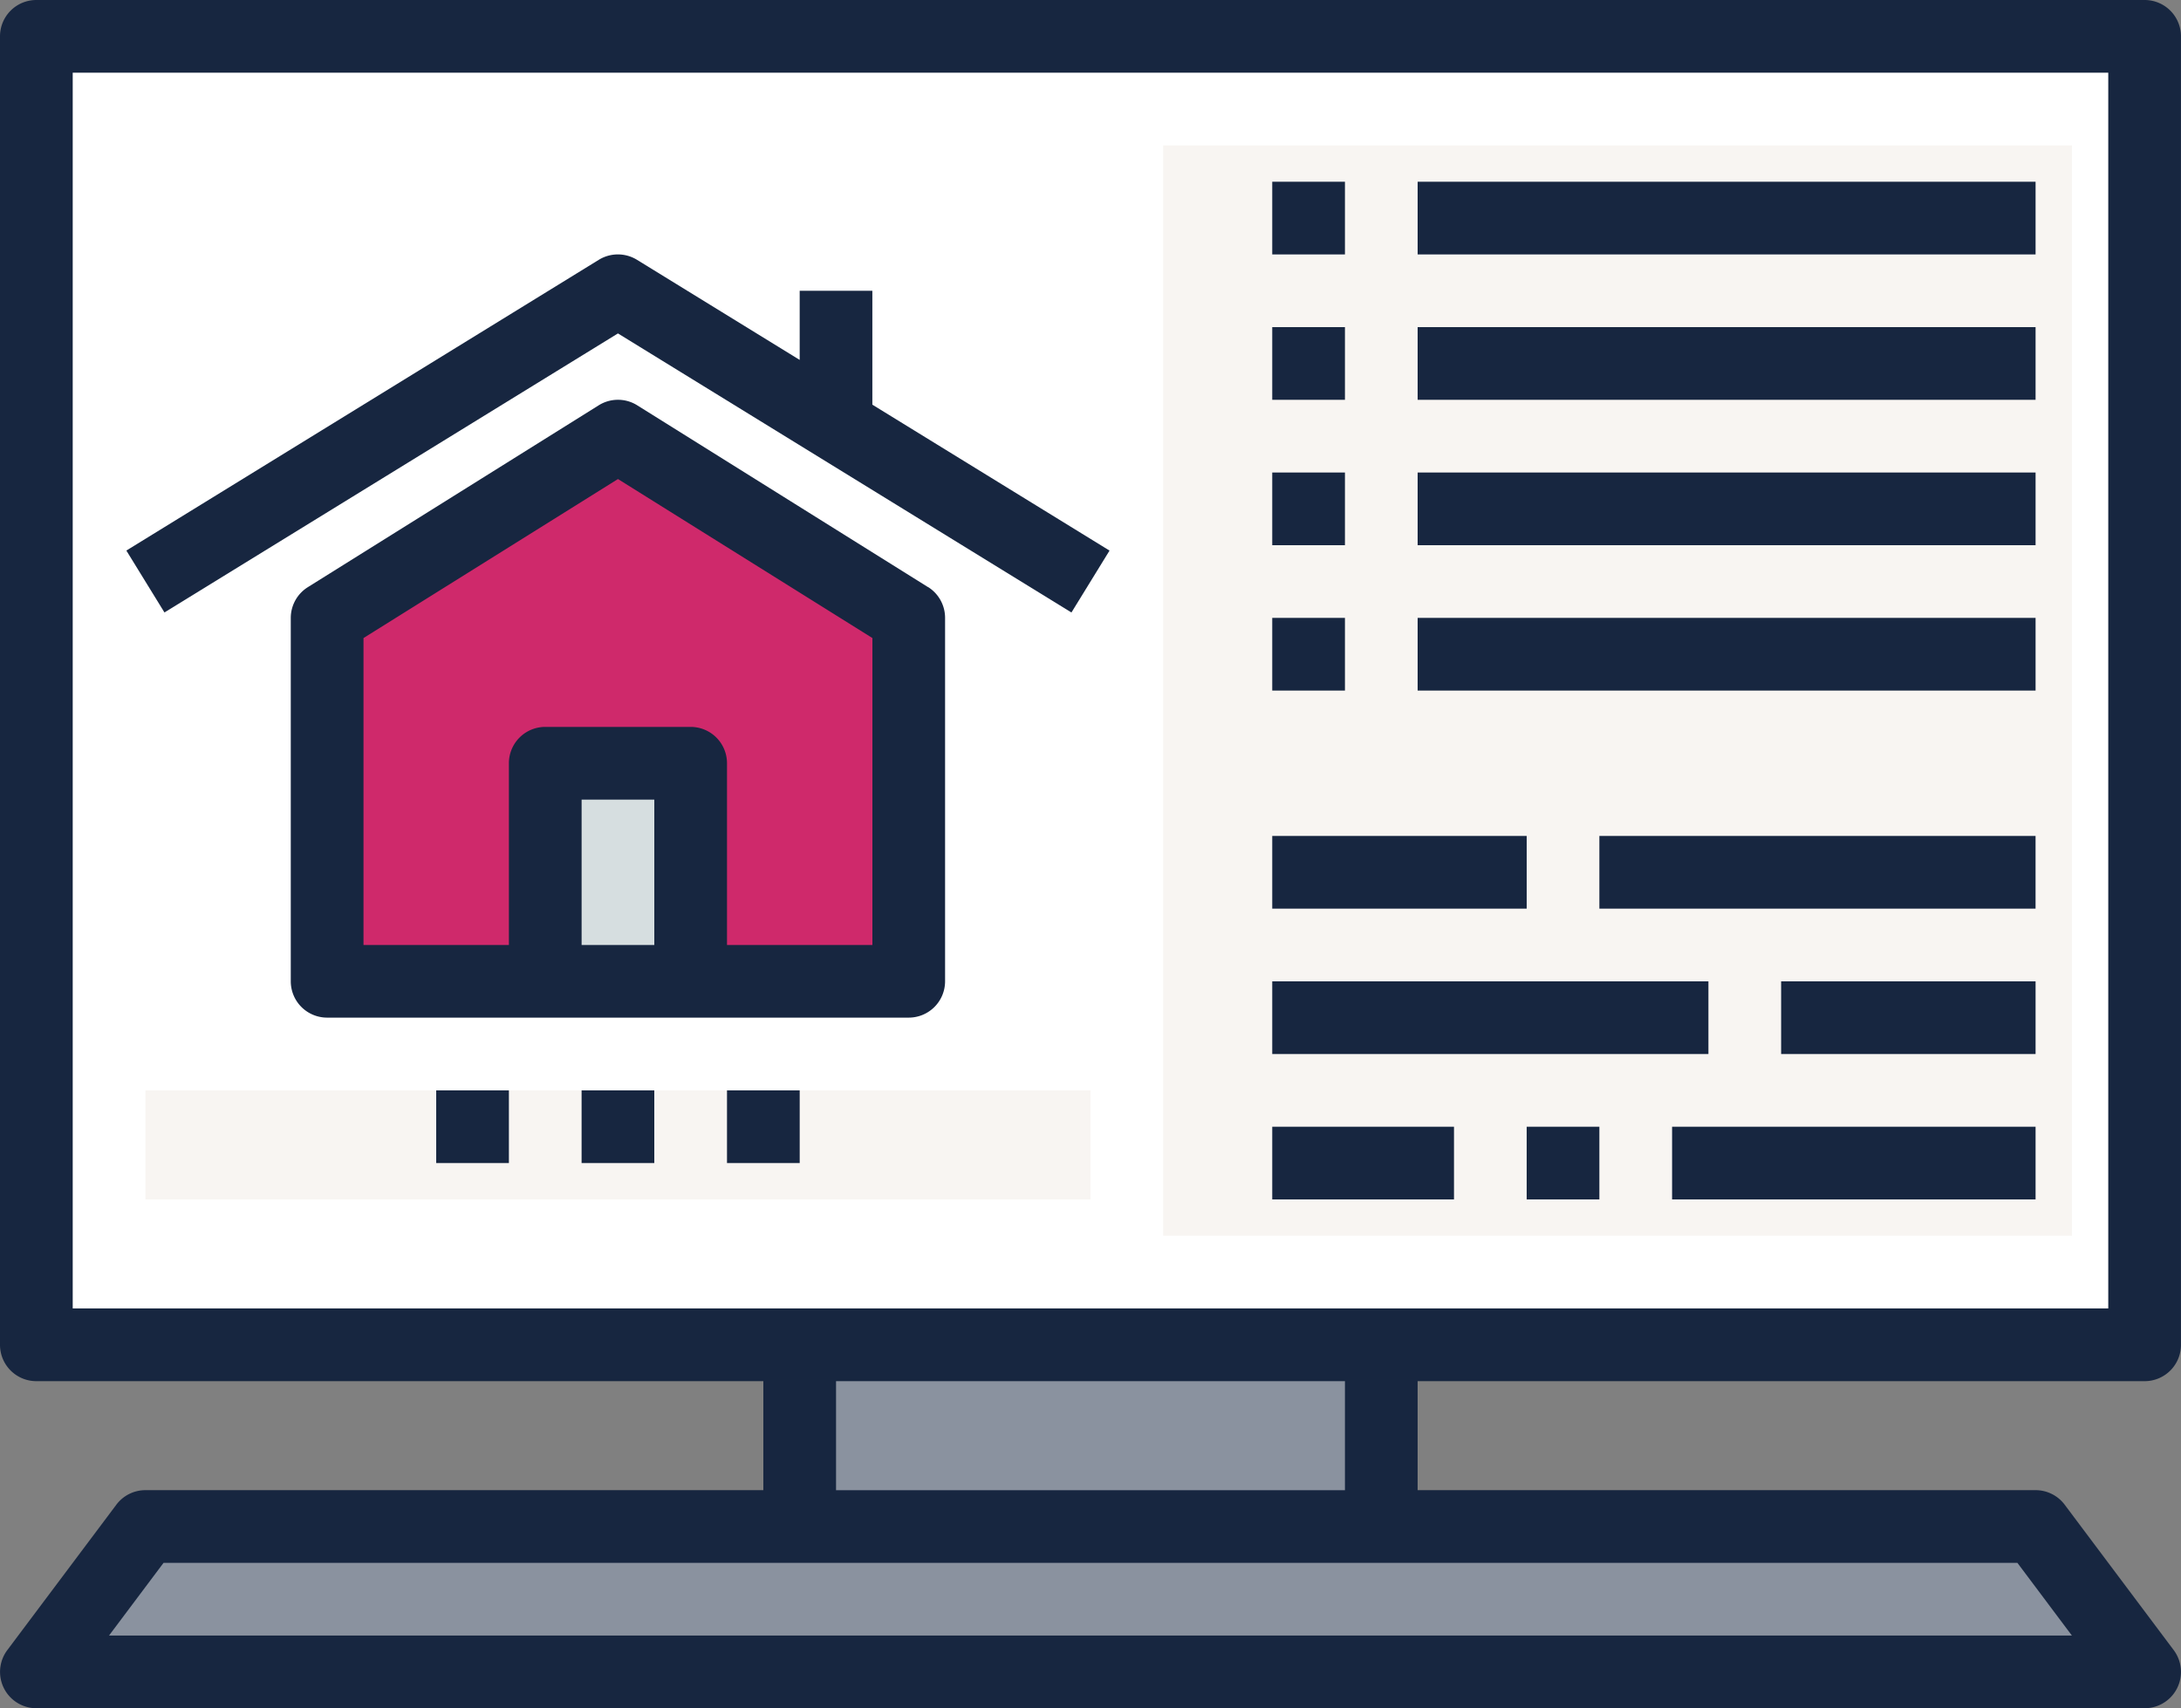 <svg xmlns="http://www.w3.org/2000/svg" width="142.055" height="111.274" viewBox="0 0 142.055 111.274"><rect x="0" y="0" width="142.055" height="111.274" fill="#808080" stroke="none"/><g transform="translate(-154.781 -1723.785)"><rect width="37.881" height="11.838" transform="translate(206.868 1811.383)" fill="#8a929f"/><path d="M8,8V93.231H145.32V8Z" transform="translate(149.147 1718.153)" fill="#fff"/><rect width="9.47" height="14.205" transform="translate(190.295 1773.503)" fill="#d6dee0"/><path d="M72,107.838v23.675H86.209V117.308h9.47v14.205h14.205V107.838L90.944,96Z" transform="translate(104.086 1656.195)" fill="#cf296b"/><path d="M15.106,336,8,345.47H145.32l-7.1-9.47H15.106Z" transform="translate(149.147 1487.222)" fill="#8a929f"/><rect width="59.188" height="71.026" transform="translate(230.544 1733.255)" fill="#f8f5f2"/><rect width="61.556" height="7.103" transform="translate(164.252 1794.811)" fill="#f8f5f2"/><path d="M105.506,100.2,86.566,88.358a2.364,2.364,0,0,0-2.51,0L65.116,100.2A2.37,2.37,0,0,0,64,102.2v23.675a2.367,2.367,0,0,0,2.368,2.368h37.881a2.367,2.367,0,0,0,2.368-2.368V102.2a2.37,2.37,0,0,0-1.113-2.008M87.678,123.512H82.943v-9.47h4.735Zm14.205,0h-9.47V111.674a2.367,2.367,0,0,0-2.368-2.368h-9.47a2.367,2.367,0,0,0-2.368,2.368v11.838h-9.47V103.518L85.311,93.16l16.573,10.358Z" transform="translate(109.72 1661.829)" fill="#172640"/><path d="M59.83,61.148,89.367,79.326l2.481-4.032L76.4,65.789v-7.42H71.667v4.505l-10.6-6.523a2.375,2.375,0,0,0-2.481,0L27.811,75.292l2.481,4.032Z" transform="translate(135.2 1684.356)" fill="#172640"/><rect width="4.735" height="4.735" transform="translate(183.192 1794.811)" fill="#172640"/><rect width="4.735" height="4.735" transform="translate(192.662 1794.811)" fill="#172640"/><rect width="4.735" height="4.735" transform="translate(202.133 1794.811)" fill="#172640"/><path d="M139.685,0H2.368A2.367,2.367,0,0,0,0,2.368V87.6a2.367,2.367,0,0,0,2.368,2.368H49.719v7.1H9.471a2.366,2.366,0,0,0-1.894.947l-7.1,9.47a2.367,2.367,0,0,0,1.894,3.788H139.685a2.367,2.367,0,0,0,1.894-3.788l-7.1-9.47a2.366,2.366,0,0,0-1.894-.947H92.334v-7.1h47.351a2.367,2.367,0,0,0,2.368-2.368V2.368A2.367,2.367,0,0,0,139.685,0M134.95,106.539H7.1l3.551-4.735H131.4ZM87.6,97.069H54.454v-7.1H87.6Zm49.718-11.838H4.736V4.735H137.318Z" transform="translate(154.781 1723.785)" fill="#172640"/><rect width="4.735" height="4.735" transform="translate(237.646 1735.623)" fill="#172640"/><rect width="40.248" height="4.735" transform="translate(247.116 1735.623)" fill="#172640"/><rect width="4.735" height="4.735" transform="translate(237.646 1745.093)" fill="#172640"/><rect width="40.248" height="4.735" transform="translate(247.116 1745.093)" fill="#172640"/><rect width="4.735" height="4.735" transform="translate(237.646 1754.564)" fill="#172640"/><rect width="40.248" height="4.735" transform="translate(247.116 1754.564)" fill="#172640"/><rect width="4.735" height="4.735" transform="translate(237.646 1764.033)" fill="#172640"/><rect width="40.248" height="4.735" transform="translate(247.116 1764.033)" fill="#172640"/><rect width="16.573" height="4.735" transform="translate(237.646 1778.238)" fill="#172640"/><rect width="28.41" height="4.735" transform="translate(258.953 1778.238)" fill="#172640"/><rect width="28.41" height="4.735" transform="translate(237.646 1787.709)" fill="#172640"/><rect width="16.573" height="4.735" transform="translate(270.791 1787.709)" fill="#172640"/><rect width="11.838" height="4.735" transform="translate(237.646 1797.179)" fill="#172640"/><rect width="4.735" height="4.735" transform="translate(254.218 1797.179)" fill="#172640"/><rect width="23.675" height="4.735" transform="translate(263.689 1797.179)" fill="#172640"/></g></svg>